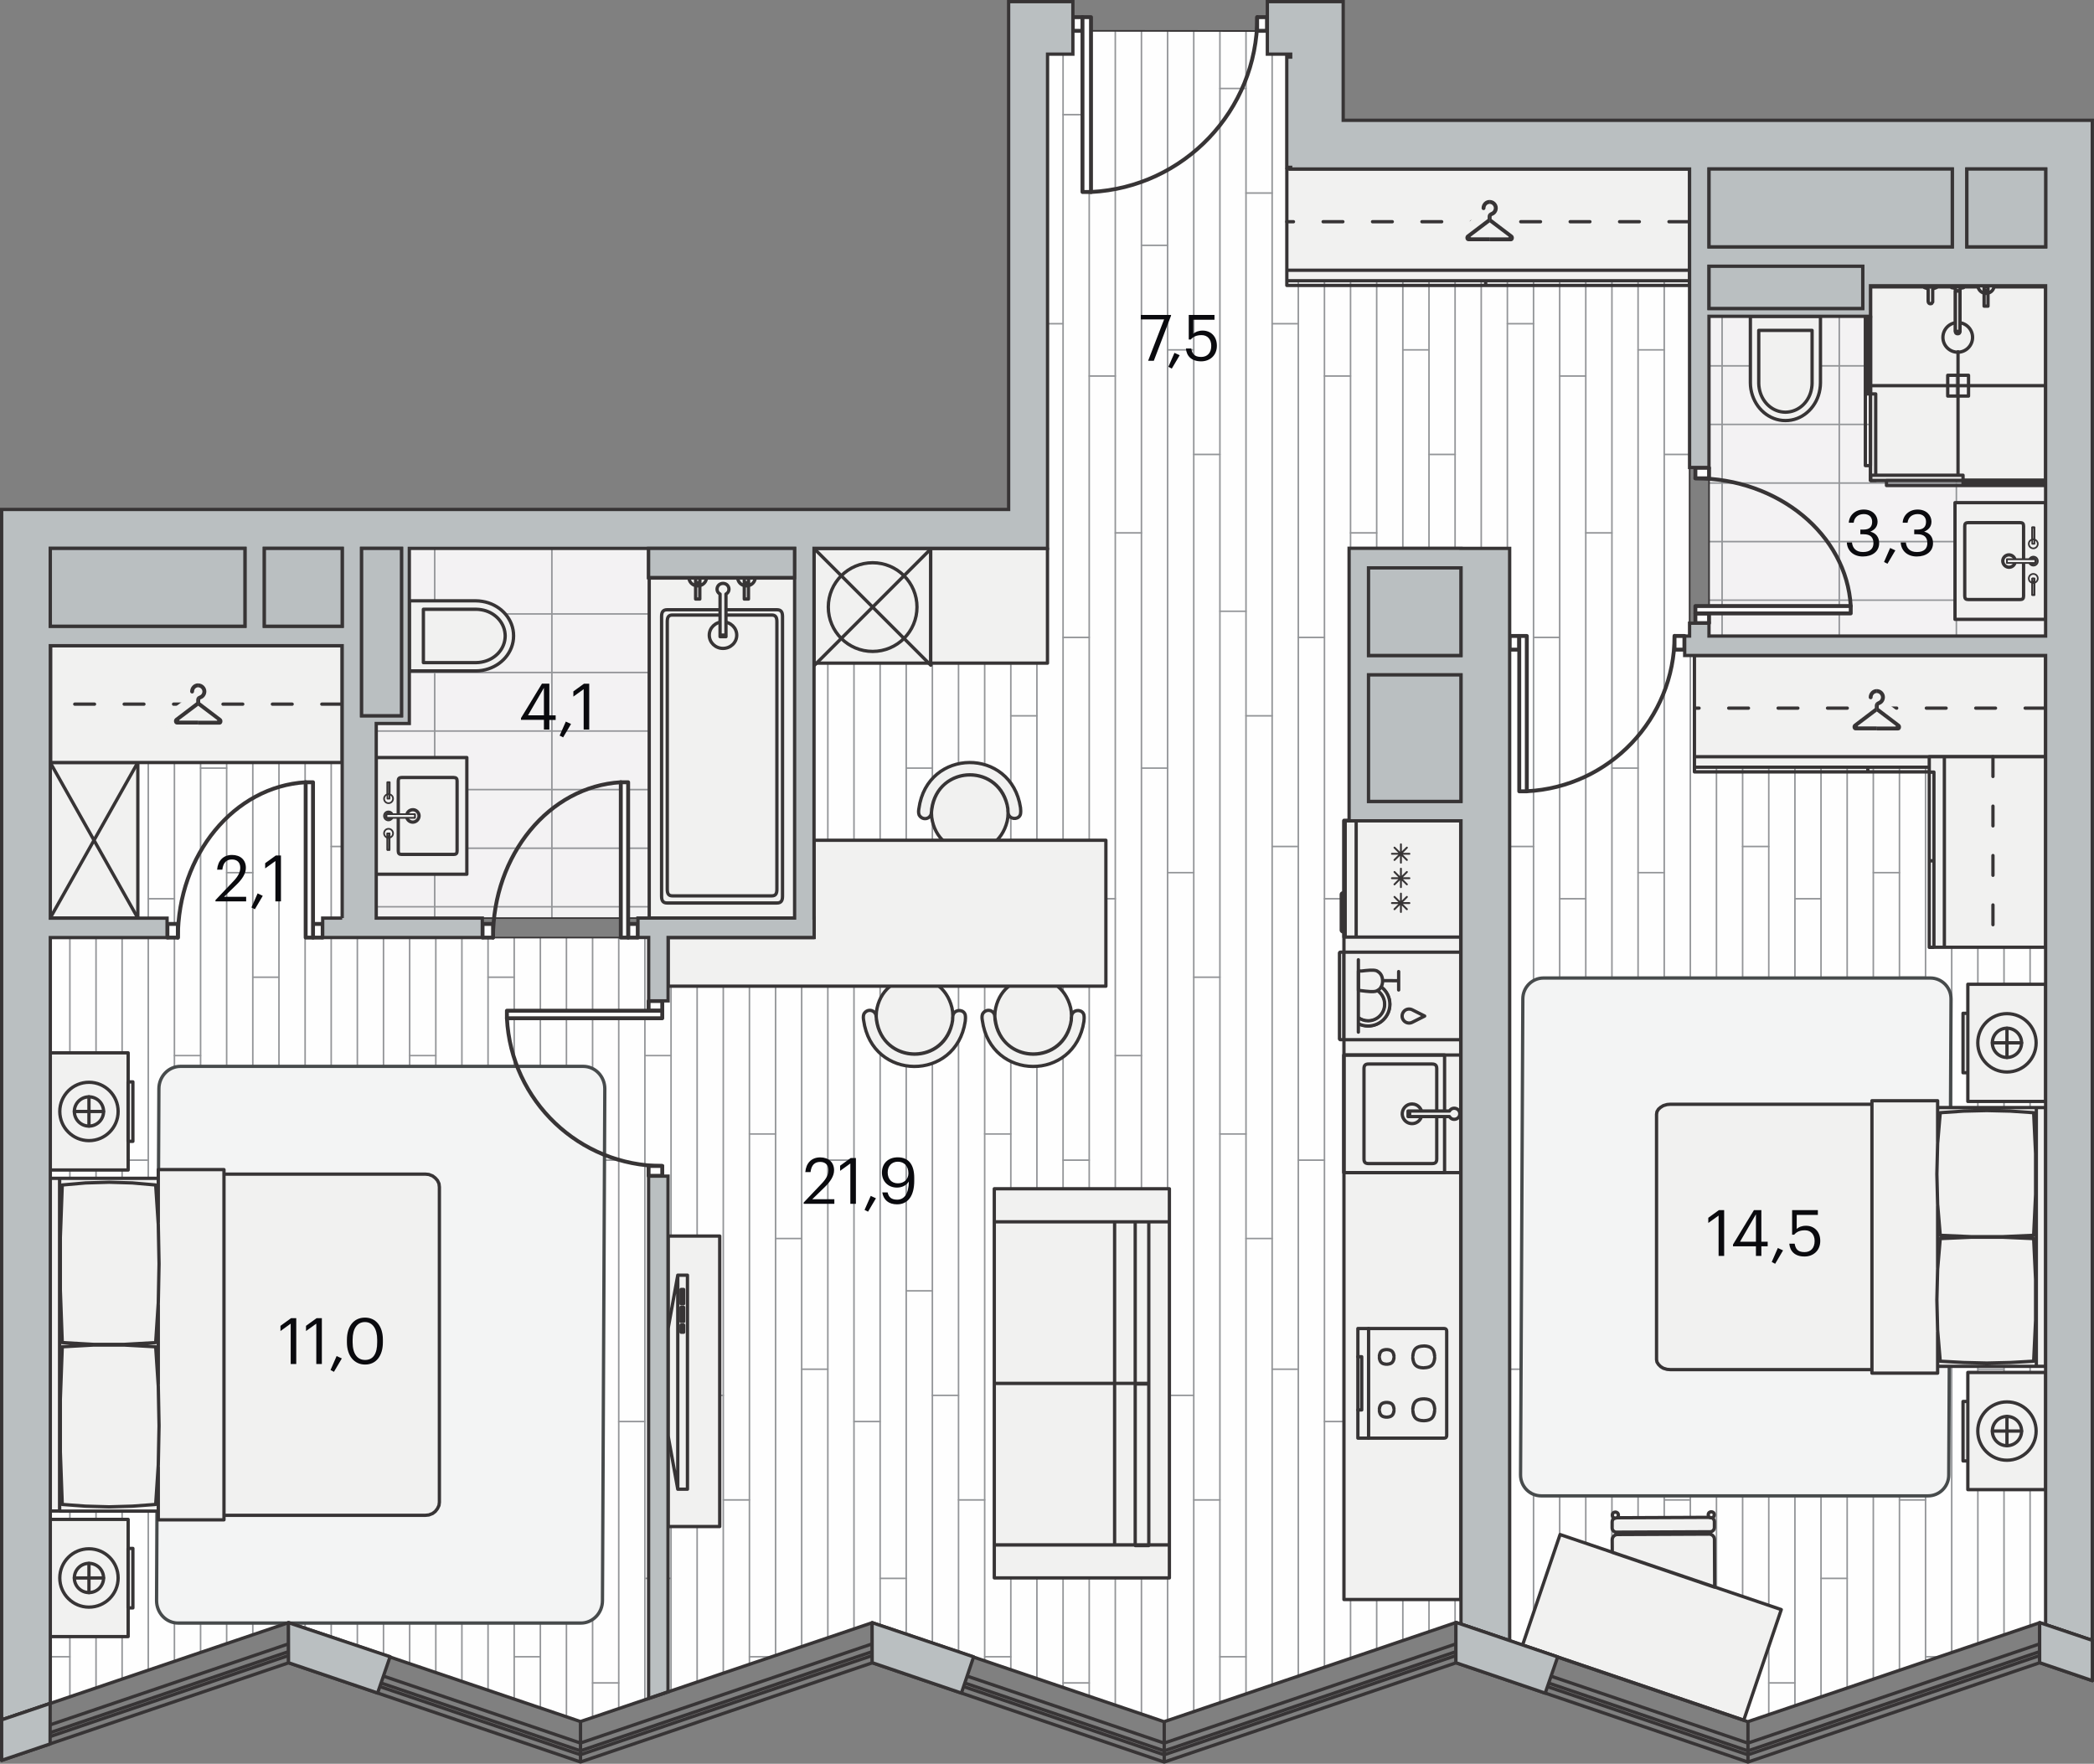 <svg xmlns="http://www.w3.org/2000/svg" xmlns:xlink="http://www.w3.org/1999/xlink" viewBox="0 0 305.06 256.95" enable-background="new 0 0 305.06 256.95"><rect x="0" y="0" width="305.06" height="256.95" fill="#808080" stroke="none"/><g><path fill-rule="evenodd" clip-rule="evenodd" fill="#F1F1F0" stroke="#373435" stroke-width=".48" stroke-linecap="round" stroke-linejoin="round" stroke-miterlimit="10" d="M7.29 171.72h.04v48.47h-.04z"/><path fill-rule="evenodd" clip-rule="evenodd" fill="#FEFEFE" d="M49.85 136.59v-56.7h-42.52v168.27l34.71-11.77 42.53 14.41 42.52-14.41 42.52 14.42 42.52-14.45 42.51 14.45 42.53-14.42.85.29v-141.2h-51.87v-70.86h-58.68v-16.73h-2.84v-3.37l-28.34-.03v3.4h-3.69v72h-34.02l.01 56.7z"/><defs><path id="a" d="M49.85 136.59v-56.7h-42.52v168.27l34.71-11.77 42.53 14.41 42.52-14.41 42.52 14.42 42.52-14.45 42.51 14.45 42.53-14.42.85.29v-141.2h-51.87v-70.86h-58.68v-16.73h-2.84v-3.37l-28.34-.03v3.4h-3.69v72h-34.02l.01 56.7z"/></defs><clipPath id="b"><use xlink:href="#a" overflow="visible"/></clipPath><g clip-path="url(#b)"><g clip-rule="evenodd" stroke="#939598" stroke-width=".225" stroke-linecap="round" stroke-linejoin="round" fill="none"><path d="M6.37 352.32v-636.63M2.56 352.32v-636.63M13.99 352.32v-636.63M10.18 352.32v-636.63M55.87 352.32v-636.63M21.6 352.32v-636.63M52.06 352.32v-636.63M17.79 352.32v-636.63M63.49 352.32v-636.63M29.22 352.32v-636.63M59.68 352.32v-636.63M25.41 352.32v-636.63M74.91 352.32v-636.63M40.64 352.32v-636.63M71.1 352.32v-636.63M36.83 352.32v-636.63M82.52 352.32v-636.63M48.25 352.32v-636.63M78.72 352.32v-636.63M44.45 352.32v-636.63M67.29 352.32v-636.63M33.02 352.32v-636.63M124.41 352.32v-636.63M90.14 352.32v-636.63M120.6 352.32v-636.63M86.33 352.32v-636.63M132.02 352.32v-636.63M97.76 352.32v-636.63M128.22 352.32v-636.63M93.95 352.32v-636.63M143.45 352.32v-636.63M109.18 352.32v-636.63M139.64 352.32v-636.63M105.37 352.32v-636.63M151.06 352.32v-636.63M116.79 352.32v-636.63M147.26 352.32v-636.63M112.99 352.32v-636.63M135.83 352.32v-636.63M101.56 352.32v-636.63M192.95 352.32v-636.63M158.68 352.32v-636.63M189.14 352.32v-636.63M154.87 352.32v-636.63M200.56 352.32v-636.63M166.29 352.32v-636.63M196.75 352.32v-636.63M162.48 352.32v-636.63M211.98 352.32v-636.63M177.72 352.32v-636.63M208.18 352.32v-636.63M173.91 352.32v-636.63M219.6 352.32v-636.63M185.33 352.32v-636.63M215.79 352.32v-636.63M181.52 352.32v-636.63M204.37 352.32v-636.63M170.1 352.32v-636.63M261.49 352.32v-636.63M227.22 352.32v-636.63M257.68 352.32v-636.63M223.41 352.32v-636.63M269.1 352.32v-636.63M234.83 352.32v-636.63M265.29 352.32v-636.63M231.02 352.32v-636.63M280.52 352.32v-636.63M246.25 352.32v-636.63M276.72 352.32v-636.63M242.45 352.32v-636.63M288.14 352.32v-636.63M253.87 352.32v-636.63M284.33 352.32v-636.63M250.06 352.32v-636.63M272.91 352.32v-636.63M238.64 352.32v-636.63M295.75 352.32v-636.63M291.95 352.32v-636.63M303.37 352.32v-636.63M299.56 352.32v-636.63"/></g><path clip-rule="evenodd" stroke="#939598" stroke-width=".225" stroke-linecap="round" stroke-linejoin="round" fill="none" d="M10.18 28.12h3.81M6.37 12.89h3.81"/><g clip-rule="evenodd" stroke="#939598" stroke-width=".225" stroke-linecap="round" stroke-linejoin="round" fill="none"><path d="M78.72 28.12h3.8M44.45 28.12h3.8M63.49 35.74h3.8M29.22 35.74h3.8M59.68 1.47h3.81M25.41 1.47h3.81M74.91 12.89h3.81M40.64 12.89h3.81M52.06 16.7h3.81M17.79 16.7h3.81"/></g><g clip-rule="evenodd" stroke="#939598" stroke-width=".225" stroke-linecap="round" stroke-linejoin="round" fill="none"><path d="M147.26 28.12h3.8M112.99 28.12h3.8M132.02 35.74h3.81M97.76 35.74h3.8M128.22 1.47h3.81M93.95 1.47h3.81M143.45 12.89h3.81M109.18 12.89h3.81M120.6 16.7h3.81M86.33 16.7h3.81"/></g><g clip-rule="evenodd" stroke="#939598" stroke-width=".225" stroke-linecap="round" stroke-linejoin="round" fill="none"><path d="M215.79 28.12h3.81M181.52 28.12h3.81M200.56 35.74h3.81M166.29 35.74h3.81M196.75 1.47h3.81M162.48 1.47h3.81M211.98 12.89h3.81M177.72 12.89h3.8M189.14 16.7h3.81M154.87 16.7h3.81"/></g><g clip-rule="evenodd" stroke="#939598" stroke-width=".225" stroke-linecap="round" stroke-linejoin="round" fill="none"><path d="M284.33 28.12h3.81M250.06 28.12h3.81M269.1 35.74h3.81M234.83 35.74h3.81M265.29 1.47h3.81M231.02 1.47h3.81M280.52 12.89h3.81M246.25 12.89h3.81M257.68 16.7h3.81M223.41 16.7h3.81"/></g><path clip-rule="evenodd" stroke="#939598" stroke-width=".225" stroke-linecap="round" stroke-linejoin="round" fill="none" d="M303.37 35.74h3.81M299.56 1.47h3.81M291.95 16.7h3.8M10.18 104.28h3.81M2.56 66.2h3.81M6.37 89.05h3.81M-1.24 50.97h3.8M10.18 180.43h3.81M2.56 142.36h3.81M6.37 165.2h3.81M-1.24 127.13h3.8M10.18 256.59h3.81M2.56 218.51h3.81M6.37 241.36h3.81M-1.24 203.28h3.8"/><g clip-rule="evenodd" stroke="#939598" stroke-width=".225" stroke-linecap="round" stroke-linejoin="round" fill="none"><path d="M78.72 104.28h3.8M44.45 104.28h3.8M63.49 111.9h3.8M29.22 111.9h3.8M71.1 66.2h3.81M36.83 66.2h3.81M59.68 77.63h3.81M25.41 77.63h3.81M74.91 89.05h3.81M40.64 89.05h3.81M52.06 92.86h3.81M17.79 92.86h3.81M17.79 47.16h-3.81M52.06 47.16h-3.81M55.87 54.78h3.81M21.6 54.78h3.81M67.29 50.97h3.81M33.02 50.97h3.81M78.72 180.43h3.8M44.45 180.43h3.8M63.49 188.05h3.8M29.22 188.05h3.8M71.1 142.36h3.81M36.83 142.36h3.81M59.68 153.78h3.81M25.41 153.78h3.81M74.91 165.2h3.81M40.64 165.2h3.81M52.06 169.01h3.81M17.79 169.01h3.81M17.79 123.32h-3.81M52.06 123.32h-3.81M55.87 130.93h3.81M21.6 130.93h3.81M67.29 127.13h3.81M33.02 127.13h3.81"/></g><g clip-rule="evenodd" stroke="#939598" stroke-width=".225" stroke-linecap="round" stroke-linejoin="round" fill="none"><path d="M78.72 256.59h3.8M44.45 256.59h3.8M71.1 218.51h3.81M36.83 218.51h3.81M59.68 229.94h3.81M25.41 229.94h3.81M74.91 241.36h3.81M40.64 241.36h3.81M52.06 245.17h3.81M17.79 245.17h3.81M17.79 199.47h-3.81M52.06 199.47h-3.81M55.87 207.09h3.81M21.6 207.09h3.81M67.29 203.28h3.81M33.02 203.28h3.81"/></g><g clip-rule="evenodd" stroke="#939598" stroke-width=".225" stroke-linecap="round" stroke-linejoin="round" fill="none"><path d="M147.26 104.28h3.8M112.99 104.28h3.8M132.02 111.9h3.81M97.76 111.9h3.8M139.64 66.2h3.81M105.37 66.2h3.81M128.22 77.63h3.81M93.95 77.63h3.81M143.45 89.05h3.81M109.18 89.05h3.81M120.6 92.86h3.81M86.33 92.86h3.81M86.33 47.16h-3.81M120.6 47.16h-3.81M124.41 54.78h3.81M90.14 54.78h3.81M135.83 50.97h3.81M101.56 50.97h3.81M147.26 180.43h3.8M112.99 180.43h3.8M132.02 188.05h3.81M97.76 188.05h3.8M139.64 142.36h3.81M105.37 142.36h3.81M128.22 153.78h3.81M93.95 153.78h3.81M143.45 165.2h3.81M109.18 165.2h3.81M120.6 169.01h3.81M86.33 169.01h3.81M86.33 123.32h-3.81M120.6 123.32h-3.81M124.41 130.93h3.81M90.14 130.93h3.81M135.83 127.13h3.81M101.56 127.13h3.81"/></g><g clip-rule="evenodd" stroke="#939598" stroke-width=".225" stroke-linecap="round" stroke-linejoin="round" fill="none"><path d="M147.26 256.59h3.8M112.99 256.59h3.8M139.64 218.51h3.81M105.37 218.51h3.81M128.22 229.94h3.81M93.95 229.94h3.81M143.45 241.36h3.81M109.18 241.36h3.81M120.6 245.17h3.81M86.33 245.17h3.81M86.33 199.47h-3.81M120.6 199.47h-3.81M124.41 207.09h3.81M90.14 207.09h3.81M135.83 203.28h3.81M101.56 203.28h3.81"/></g><g clip-rule="evenodd" stroke="#939598" stroke-width=".225" stroke-linecap="round" stroke-linejoin="round" fill="none"><path d="M215.79 104.28h3.81M181.52 104.28h3.81M200.56 111.9h3.81M166.29 111.9h3.81M208.18 66.2h3.81M173.91 66.2h3.81M196.75 77.63h3.81M162.48 77.63h3.81M211.98 89.05h3.81M177.72 89.05h3.8M189.14 92.86h3.81M154.87 92.86h3.81M154.87 47.16h-3.81M189.14 47.16h-3.81M192.95 54.78h3.8M158.68 54.78h3.8M204.37 50.97h3.81M170.1 50.97h3.81M215.79 180.43h3.81M181.52 180.43h3.81M200.56 188.05h3.81M166.29 188.05h3.81M208.18 142.36h3.81M173.91 142.36h3.81M196.75 153.78h3.81M162.48 153.78h3.81M211.98 165.2h3.81M177.72 165.2h3.8M189.14 169.01h3.81M154.87 169.01h3.81M154.87 123.32h-3.81M189.14 123.32h-3.81M192.95 130.93h3.8M158.68 130.93h3.8M204.37 127.13h3.81M170.1 127.13h3.81"/></g><g clip-rule="evenodd" stroke="#939598" stroke-width=".225" stroke-linecap="round" stroke-linejoin="round" fill="none"><path d="M215.79 256.59h3.81M181.52 256.59h3.81M208.18 218.51h3.81M173.91 218.51h3.81M196.75 229.94h3.81M162.48 229.94h3.81M211.98 241.36h3.81M177.72 241.36h3.8M189.14 245.17h3.81M154.87 245.17h3.81M154.87 199.47h-3.81M189.14 199.47h-3.81M192.95 207.09h3.8M158.68 207.09h3.8M204.37 203.28h3.81M170.1 203.28h3.81"/></g><g clip-rule="evenodd" stroke="#939598" stroke-width=".225" stroke-linecap="round" stroke-linejoin="round" fill="none"><path d="M284.33 104.28h3.81M250.06 104.28h3.81M269.1 111.9h3.81M234.83 111.9h3.81M276.72 66.2h3.8M242.45 66.2h3.8M265.29 77.63h3.81M231.02 77.63h3.81M280.52 89.05h3.81M246.25 89.05h3.81M257.68 92.86h3.81M223.41 92.86h3.81M223.41 47.16h-3.81M257.68 47.16h-3.81M261.49 54.78h3.8M227.22 54.78h3.8M272.91 50.97h3.81M238.64 50.97h3.81M284.33 180.43h3.81M250.06 180.43h3.81M269.1 188.05h3.81M234.83 188.05h3.81M276.72 142.36h3.8M242.45 142.36h3.8M265.29 153.78h3.81M231.02 153.78h3.81M280.52 165.2h3.81M246.25 165.2h3.81M257.68 169.01h3.81M223.41 169.01h3.81M223.41 123.32h-3.81M257.68 123.32h-3.81M261.49 130.93h3.8M227.22 130.93h3.8M272.91 127.13h3.81M238.64 127.13h3.81"/></g><g clip-rule="evenodd" stroke="#939598" stroke-width=".225" stroke-linecap="round" stroke-linejoin="round" fill="none"><path d="M284.33 256.59h3.81M250.06 256.59h3.81M276.72 218.51h3.8M242.45 218.51h3.8M265.29 229.94h3.81M231.02 229.94h3.81M280.52 241.36h3.81M246.25 241.36h3.81M257.68 245.17h3.81M223.41 245.17h3.81M223.41 199.47h-3.81M257.68 199.47h-3.81M261.49 207.09h3.8M227.22 207.09h3.8M272.91 203.28h3.81M238.64 203.28h3.81"/></g><path clip-rule="evenodd" stroke="#939598" stroke-width=".225" stroke-linecap="round" stroke-linejoin="round" fill="none" d="M303.37 111.9h3.81M299.56 77.63h3.81M291.95 92.86h3.8"/><g clip-rule="evenodd" stroke="#939598" stroke-width=".225" stroke-linecap="round" stroke-linejoin="round" fill="none"><path d="M291.95 47.16h-3.81M295.75 54.78h3.81"/></g><path clip-rule="evenodd" stroke="#939598" stroke-width=".225" stroke-linecap="round" stroke-linejoin="round" fill="none" d="M303.37 188.05h3.81M299.56 153.78h3.81M291.95 169.01h3.8"/><g clip-rule="evenodd" stroke="#939598" stroke-width=".225" stroke-linecap="round" stroke-linejoin="round" fill="none"><path d="M291.95 123.32h-3.81M295.75 130.93h3.81"/></g><path clip-rule="evenodd" stroke="#939598" stroke-width=".225" stroke-linecap="round" stroke-linejoin="round" fill="none" d="M299.56 229.94h3.81M291.95 245.17h3.8"/><g clip-rule="evenodd" stroke="#939598" stroke-width=".225" stroke-linecap="round" stroke-linejoin="round" fill="none"><path d="M291.95 199.47h-3.81M295.75 207.09h3.81"/></g></g><path clip-rule="evenodd" stroke="#373435" stroke-width=".24" stroke-linecap="round" stroke-linejoin="round" stroke-miterlimit="10" fill="none" d="M49.85 136.59v-56.7h-42.52v168.27l34.71-11.77 42.53 14.41 42.52-14.41 42.52 14.42 42.52-14.45 42.51 14.45 42.53-14.42.85.29v-141.2h-51.87v-70.86h-58.68v-16.73h-2.84v-3.37l-28.34-.03v3.4h-3.69v72h-34.02l.01 56.7z"/><path fill-rule="evenodd" clip-rule="evenodd" fill="#F3F4F4" stroke="#474B4C" stroke-width=".48" stroke-linecap="round" stroke-linejoin="round" stroke-miterlimit="10" d="M284.23 145.52l-.33 69.36c0 1.68-1.35 3.04-3.01 3.04h-56.36c-1.66 0-3.01-1.36-3.01-3.04l.33-69.36c0-1.68 1.35-3.04 3.01-3.04h56.36c1.66 0 3.01 1.36 3.01 3.04zM88.11 158.62l-.34 74.56c0 1.8-1.4 3.27-3.14 3.27h-58.68c-1.73 0-3.14-1.46-3.14-3.27l.34-74.56c0-1.8 1.4-3.27 3.14-3.27h58.68c1.74 0 3.14 1.47 3.14 3.27z"/><path fill-rule="evenodd" clip-rule="evenodd" fill="#F3F2F3" d="M248.98 38.79h49.04v53.86h-49.04z"/><defs><path id="c" d="M248.98 38.79h49.04v53.86h-49.04z"/></defs><clipPath id="d"><use xlink:href="#c" overflow="visible"/></clipPath><g clip-rule="evenodd" stroke="#939598" stroke-width=".225" stroke-linecap="round" stroke-linejoin="round" fill="none" clip-path="url(#d)"><path d="M369.3 70.37h-140.52M369.3 61.83h-140.52M369.3 78.9h-140.52M369.3 87.43h-140.52M369.3 95.96h-140.52M369.3 104.5h-140.52M369.3 113.03h-140.52M369.3 44.77h-140.52M369.3 36.24h-140.52M369.3 53.3h-140.52M302.07 23.97v93.35M267.95 23.97v93.35M285.01 23.97v93.35M250.88 23.97v93.35M233.82 23.97v93.35"/></g><path clip-rule="evenodd" stroke="#373435" stroke-width=".24" stroke-linecap="round" stroke-linejoin="round" stroke-miterlimit="10" fill="none" d="M248.98 38.79h49.04v53.86h-49.04z"/><path fill-rule="evenodd" clip-rule="evenodd" fill="#F3F2F3" d="M115.81 133.75l-.06-53.86h-63.07v53.86z"/><defs><path id="e" d="M115.81 133.75l-.06-53.86h-63.07v53.86z"/></defs><clipPath id="f"><use xlink:href="#e" overflow="visible"/></clipPath><g clip-rule="evenodd" stroke="#939598" stroke-width=".225" stroke-linecap="round" stroke-linejoin="round" fill="none" clip-path="url(#f)"><path d="M164.69 123.57h-140.52M164.69 115.03h-140.52M164.69 132.1h-140.52M164.69 140.63h-140.52M164.69 149.16h-140.52M164.69 157.69h-140.52M164.69 166.23h-140.52M164.69 97.97h-140.52M164.69 89.44h-140.52M164.69 106.5h-140.52M114.53 77.17v93.35M131.59 77.17v93.35M97.46 77.17v93.35M63.33 77.17v93.35M80.4 77.17v93.35M46.27 77.17v93.35M29.2 77.17v93.35M148.65 77.17v93.35"/></g><path clip-rule="evenodd" stroke="#373435" stroke-width=".24" stroke-linecap="round" stroke-linejoin="round" stroke-miterlimit="10" fill="none" d="M115.81 133.75l-.06-53.86h-63.07v53.86z"/><g clip-rule="evenodd" stroke="#373435" stroke-width=".567" stroke-linecap="round" stroke-linejoin="round" stroke-miterlimit="10"><path fill-rule="evenodd" fill="#FEFEFE" d="M219.92 92.65h1.41v1.99h-1.41z"/><path d="M222.43 115.27c12.05-.61 21.52-10.56 21.53-22.63" fill="none"/><path fill-rule="evenodd" fill="#FEFEFE" d="M221.33 92.65h1.1v22.63h-1.1zM243.95 92.65h1.44v1.99h-1.44zM94.49 145.83h1.99v1.41h-1.99z"/><path d="M73.85 148.34c.61 12.05 10.56 21.52 22.63 21.53" fill="none"/><path fill-rule="evenodd" fill="#FEFEFE" d="M73.85 147.24h22.63v1.1h-22.63zM94.49 169.86h1.99v1.44h-1.99zM156.29 2.5h1.41v1.99h-1.41z"/><path d="M158.94 27.97c13.57-.69 24.22-11.88 24.23-25.47" fill="none"/><path fill-rule="evenodd" fill="#FEFEFE" d="M157.7 2.5h1.24v25.47h-1.24zM183.14 2.5h1.44v1.99h-1.44zM45.6 134.6h1.41v1.99h-1.41z"/><path d="M44.53 113.96c-10.42.61-18.61 10.56-18.62 22.63" fill="none"/><path fill-rule="evenodd" fill="#FEFEFE" d="M44.53 113.96h1.07v22.63h-1.07zM24.39 134.6h1.52v1.99h-1.52zM91.51 134.6h1.41v1.99h-1.41z"/><path d="M90.44 113.96c-10.42.61-18.61 10.56-18.62 22.63" fill="none"/><path fill-rule="evenodd" fill="#FEFEFE" d="M90.44 113.96h1.07v22.63h-1.07zM70.3 134.6h1.53v1.99h-1.53zM246.99 89.37h1.99v1.41h-1.99z"/><path d="M269.62 88.29c-.61-10.42-10.56-18.61-22.63-18.62" fill="none"/><path fill-rule="evenodd" fill="#FEFEFE" d="M246.99 88.29h22.63v1.07h-22.63zM246.99 68.15h1.99v1.53h-1.99z"/></g><g fill-rule="evenodd" clip-rule="evenodd" fill="#BABFC1" stroke="#373435" stroke-width=".48" stroke-miterlimit="22.926"><path d="M199.37 82.73h13.46v12.76h-13.46zM199.37 98.32h13.46v18.43h-13.46zM7.68 79.89h27.99v11.34h-27.99zM38.51 79.89h11.34v11.34h-11.34zM52.68 79.89h5.81v24.38h-5.81zM94.49 79.89h21.26v4.25h-21.26zM248.98 38.79h22.39v6.15h-22.39zM248.98 24.62h35.43v11.34h-35.43zM286.54 24.62h11.48v11.34h-11.48z"/></g><path fill-rule="evenodd" clip-rule="evenodd" fill="#F1F1F0" stroke="#373435" stroke-width=".48" stroke-linecap="round" stroke-linejoin="round" stroke-miterlimit="10" d="M255.01 46.08h10.2v9.68l-.02.47-.06.48c-.39 2.45-2.28 4.34-4.58 4.54l-.44.02-.45-.02c-2.3-.22-4.16-2.08-4.58-4.54l-.06-.47-.02-.48v-9.68z"/><path clip-rule="evenodd" stroke="#373435" stroke-width=".48" stroke-linecap="round" stroke-linejoin="round" stroke-miterlimit="10" d="M256.24 48.13h7.75v7.72l-.02.36-.05.37c-.3 1.86-1.73 3.29-3.48 3.45l-.33.02-.34-.02c-1.75-.16-3.16-1.58-3.48-3.45l-.05-.36-.02-.36v-7.73z" fill="none"/><path fill-rule="evenodd" clip-rule="evenodd" fill="#F1F1F0" stroke="#373435" stroke-width=".48" stroke-linecap="round" stroke-linejoin="round" stroke-miterlimit="10" d="M59.63 97.73v-10.2h9.68l.47.02.48.06c2.45.39 4.34 2.28 4.54 4.58l.02.44-.02.45c-.22 2.3-2.08 4.17-4.54 4.58l-.47.06-.48.02h-9.68z"/><path clip-rule="evenodd" stroke="#373435" stroke-width=".48" stroke-linecap="round" stroke-linejoin="round" stroke-miterlimit="10" d="M61.68 96.51v-7.75h7.72l.36.02.37.05c1.86.3 3.29 1.73 3.45 3.48l.02.33-.02.34c-.16 1.75-1.58 3.16-3.45 3.48l-.36.05-.36.02h-7.73z" fill="none"/><g clip-rule="evenodd" stroke="#373435" stroke-width=".48" stroke-linecap="round" stroke-linejoin="round" stroke-miterlimit="10"><path fill-rule="evenodd" fill="#F1F1F0" d="M118.59 79.9h17.01v16.71h-17.01z"/><circle fill-rule="evenodd" fill="#F1F1F0" cx="127.13" cy="88.44" r="6.46"/><path fill="none" d="M135.6 96.91l-17.01-17.01M135.6 79.97l-16.94 16.94"/></g><path fill-rule="evenodd" clip-rule="evenodd" fill="#F1F1F0" stroke="#373435" stroke-width=".48" stroke-linecap="round" stroke-linejoin="round" stroke-miterlimit="10" d="M135.59 79.9h17.01v16.71h-17.01z"/><g fill-rule="evenodd" clip-rule="evenodd" fill="#F1F1F0" stroke="#373435" stroke-width=".48" stroke-linecap="round" stroke-linejoin="round" stroke-miterlimit="10"><path d="M221.811 239.662l5.465-16.108 32.226 10.934-5.465 16.108zM249.8 231.23l-14.92-5.08-.01-1.82c0-.43.35-.78.78-.78l13.34-.06c.43 0 .78.35.78.78l.03 6.96zM249.13 221.05l-13.65.06c-.34 0-.62.28-.62.63v.85c0 .34.28.62.63.62l13.65-.06c.34 0 .62-.28.62-.63v-.85c-.01-.34-.29-.62-.63-.62z"/><ellipse transform="matrix(1 -.005 .005 1 -1.07 1.214)" cx="249.27" cy="220.71" rx=".44" ry=".44"/><ellipse transform="matrix(1 -.005 .005 1 -1.045 1.119)" cx="235.27" cy="220.78" rx=".44" ry=".44"/></g><g clip-rule="evenodd" stroke="#373435" stroke-width=".48" stroke-linecap="round" stroke-linejoin="round" stroke-miterlimit="10"><path fill-rule="evenodd" fill="#F1F1F0" d="M7.31 111.07h12.77v22.68h-12.77z"/><path fill="none" d="M7.31 111.07l12.77 22.68h-12.77l12.77-22.68"/></g><g fill-rule="evenodd" clip-rule="evenodd" fill="#F1F1F0" stroke="#373435" stroke-width=".48" stroke-linecap="round" stroke-linejoin="round" stroke-miterlimit="10"><path d="M167.36 225.06h-22.51v4.81h25.51v-4.81zM167.36 178v47.07h3v-47.07zM144.85 173.18v4.82h25.51v-4.82zM167.36 178v23.53h-1.98v-23.53h.78zM162.38 201.53h3v23.54h-3zM144.85 201.53h17.53v23.54h-17.53zM144.85 178h17.53v23.54h-17.53zM165.38 178v23.53h-3v-23.53h1.18zM167.36 201.62v23.54h-1.98v-23.54h.78z"/></g><g clip-rule="evenodd" stroke="#373435" stroke-width=".48" stroke-linecap="round" stroke-linejoin="round" stroke-miterlimit="10"><g fill-rule="evenodd" fill="#F1F1F0"><path d="M7.32 153.38h11.35v17.07h-11.35zM18.66 157.61h.7v8.66h-.7z"/></g><circle fill-rule="evenodd" fill="#F1F1F0" cx="12.96" cy="161.92" r="4.25"/><circle fill-rule="evenodd" fill="#F1F1F0" cx="12.96" cy="161.92" r="2.13"/><path fill="none" d="M12.96 159.79v4.25M10.83 161.92h4.25"/><g fill-rule="evenodd" fill="#F1F1F0"><path d="M7.32 221.35h11.35v17.07h-11.35zM18.66 225.58h.7v8.66h-.7z"/></g><circle fill-rule="evenodd" fill="#F1F1F0" cx="12.96" cy="229.88" r="4.25"/><circle fill-rule="evenodd" fill="#F1F1F0" cx="12.96" cy="229.88" r="2.13"/><path fill="none" d="M12.96 227.76v4.25M10.83 229.88h4.25"/></g><g fill-rule="evenodd" clip-rule="evenodd" fill="#F1F1F0" stroke="#373435" stroke-width=".48" stroke-linecap="round" stroke-linejoin="round" stroke-miterlimit="10"><path d="M23.06 201.92l.11 5.77-.11 5.71-.02.31-.36 5.46-3.39.25-3.39.1-3.44-.1-3.39-.25-.28-7.66v-7.65l.28-7.66 4.53-.25h4.54l4.54.25.36 5.47zM64.01 172.94v45.92l-.06.46-.22.46-.32.41-.39.3-.54.21-.49.05h-29.36v-49.7h29.36l.49.05.54.21.39.3.32.36.22.46zM32.63 221.31v.1h-9.57v-7.7h-.02l.02-.31.11-5.71-.11-5.77-.02-.26h.02v-11.58h-.02l.02-.25.11-5.72-.11-5.76-.02-.26h.02v-7.7h9.57v50.77zM23.06 178.35l.11 5.76-.11 5.72-.02.25-.36 5.51-4.54.26h-4.54l-4.53-.26-.28-7.65v-7.66l.28-7.65 3.39-.3 3.44-.1 3.39.1 3.39.3.36 5.46zM23.06 219.98v.16h-14.38v-48.48h14.38v6.43h-.02l-.36-5.46-3.39-.3-3.39-.1-3.44.1-3.39.3-.28 7.66v7.65l.28 7.65 4.53.26h4.54l4.54-.26.36-5.51h.02v11.58h-.02l-.36-5.46-4.54-.25h-4.54l-4.53.25-.28 7.66v7.65l.28 7.66 3.39.25 3.44.1 3.39-.1 3.39-.25.36-5.46h.02v5.76zM7.32 171.66h1.37v48.47h-1.37z"/></g><g clip-rule="evenodd" stroke="#373435" stroke-width=".48" stroke-linecap="round" stroke-linejoin="round" stroke-miterlimit="10"><g fill-rule="evenodd" fill="#F1F1F0"><path d="M286.68 143.39h11.35v17.07h-11.35zM285.98 147.62h.7v8.66h-.7z"/></g><circle fill-rule="evenodd" fill="#F1F1F0" cx="292.38" cy="151.92" r="4.25"/><circle fill-rule="evenodd" fill="#F1F1F0" cx="292.38" cy="151.92" r="2.13"/><path fill="none" d="M292.38 149.8v4.25M294.51 151.92h-4.25"/><g fill-rule="evenodd" fill="#F1F1F0"><path d="M286.68 199.94h11.35v17.07h-11.35zM285.98 204.17h.7v8.66h-.7z"/></g><circle fill-rule="evenodd" fill="#F1F1F0" cx="292.38" cy="208.48" r="4.25"/><circle fill-rule="evenodd" fill="#F1F1F0" cx="292.38" cy="208.48" r="2.13"/><path fill="none" d="M292.38 206.35v4.25M294.51 208.48h-4.25"/></g><g fill-rule="evenodd" clip-rule="evenodd" fill="#F1F1F0" stroke="#373435" stroke-width=".48" stroke-linecap="round" stroke-linejoin="round" stroke-miterlimit="10"><path d="M282.28 184.88l-.11 4.49.11 4.44.02.24.36 4.25 3.39.19 3.39.08 3.44-.08 3.39-.19.28-5.96v-5.95l-.28-5.95-4.53-.2h-4.54l-4.54.2-.36 4.24zM241.33 162.34v35.72l.06.36.22.35.32.32.39.24.54.16.5.04h29.35v-38.66h-29.35l-.5.04-.54.16-.39.24-.32.28-.22.36zM272.71 199.96v.08h9.57v-5.99h.02l-.02-.24-.11-4.44.11-4.49.02-.2h-.02v-9h.02l-.02-.2-.11-4.45.11-4.48.02-.2h-.02v-5.99h-9.57v39.48zM282.28 166.55l-.11 4.48.11 4.45.02.2.36 4.28 4.54.2h4.54l4.53-.2.28-5.95v-5.96l-.28-5.95-3.39-.23-3.44-.08-3.39.08-3.39.23-.36 4.25zM282.28 198.93v.12h14.38v-37.7h-14.38v5h.02l.36-4.25 3.39-.23 3.39-.08 3.44.08 3.39.23.28 5.96v5.95l-.28 5.95-4.53.2h-4.54l-4.54-.2-.36-4.28h-.02v9h.02l.36-4.24 4.54-.2h4.54l4.53.2.28 5.95v5.95l-.28 5.96-3.39.19-3.44.08-3.39-.08-3.39-.19-.36-4.25h-.02v4.48zM296.66 161.35h1.37v37.7h-1.37z"/></g><g clip-rule="evenodd"><g stroke="#373435" stroke-width=".48" stroke-linecap="round" stroke-linejoin="round" stroke-miterlimit="10"><path fill-rule="evenodd" fill="#F1F1F0" d="M246.85 95.48h51.16v16.96h-51.16zM298.02 110.24h-51.16 51.16zM272.11 111.77h9.63v.68h-9.63zM246.85 111.77h25.26v.68h-25.26z"/><path stroke-dasharray="2.879,4.319" fill="none" d="M297.91 103.16h-51.06"/></g><path stroke="#F1F1F0" stroke-width="2.64" stroke-linecap="round" stroke-linejoin="round" d="M270.67 105.73l2.72-2.05h.06l2.72 2.05c.04.03.02.11-.03.11h-5.45c-.04-.01-.06-.08-.02-.11zm6.08-.25l-3.05-2.32v-.35c0-.05.03-.09.08-.11.24-.08.45-.23.59-.43.15-.21.23-.46.23-.72 0-.31-.13-.6-.35-.82-.22-.22-.51-.34-.82-.35-.32 0-.62.12-.85.34-.23.22-.35.53-.35.85 0 .16.13.29.29.29.16 0 .28-.13.28-.29 0-.17.07-.32.18-.44.12-.12.28-.18.44-.18.33 0 .6.28.61.61 0 .27-.17.51-.43.6-.28.09-.48.35-.48.65v.35l-3.05 2.32c-.16.12-.23.35-.18.56.05.21.22.36.41.36h6.2c.19 0 .36-.14.41-.36.07-.21 0-.44-.16-.56z" fill="none"/><path fill-rule="evenodd" fill="#373435" d="M273.42 103.67l.03.01 2.72 2.05c.04.03.02.11-.03.11h-2.72v.57h3.1c.19 0 .36-.14.41-.36.05-.21-.02-.44-.18-.56l-3.05-2.32v-.35c0-.05.03-.09.08-.11.24-.08.45-.23.59-.43.15-.21.23-.46.23-.72 0-.31-.13-.6-.35-.82-.22-.22-.51-.34-.82-.35h-.02v.57h.01c.33 0 .6.28.61.61 0 .27-.17.51-.43.6l-.19.1v1.4zm-2.75 2.06l2.72-2.05.03-.01v-1.41c-.18.13-.29.33-.29.55v.35l-3.05 2.32c-.16.12-.23.35-.18.56.05.21.22.36.41.36h3.1v-.57h-2.72c-.04 0-.06-.07-.02-.1zm2.75-5.34v.57c-.16 0-.32.06-.43.18-.12.12-.18.27-.18.44 0 .16-.13.29-.28.29-.16 0-.29-.13-.29-.29 0-.32.13-.62.35-.85.22-.22.51-.34.83-.34z"/></g><path fill-rule="evenodd" clip-rule="evenodd" fill="#F1F1F0" stroke="#373435" stroke-width=".48" stroke-linecap="round" stroke-linejoin="round" stroke-miterlimit="10" d="M97.33 180.07h7.52v42.32h-7.52zM195.79 119.58h17.01v113.44h-17.01z"/><g clip-rule="evenodd" stroke="#373435" stroke-linecap="round" stroke-linejoin="round" stroke-miterlimit="10"><path fill-rule="evenodd" fill="#F1F1F0" stroke-width=".48" d="M54.8 110.36h13.21v17h-13.21z"/><path fill-rule="evenodd" fill="#F1F1F0" stroke-width=".24" d="M56.44 123.81v-1.76l.15.02.16-.02v1.76h-.31zM56.44 123.81v-1.76l.15.02.16-.02v1.76h-.31zM56.76 122.04l-.16.02-.15-.02v-.25l.15.03.08-.01.08-.02v.25zM56.76 122.04l-.16.02-.15-.02v-.25l.15.03.08-.01.08-.02v.25zM56.67 121.81l-.08.01-.16-.03v-.38h.32v.38l-.08.02zM56.76 116.35h-.32v-.38l.15-.03.08.01.08.03v.37zM56.76 116.35h-.32v-.38l.15-.03.08.01.08.03v.37zM56.76 115.71v.26l-.08-.03-.08-.01-.15.03v-.25l.15-.02.16.02zM56.76 115.38v.34l-.16-.02-.15.02v-1.76h.32v1.42zM56.76 115.38v.34l-.16-.02-.15.02v-1.76h.32v1.42zM56.76 122.04c.29-.07.5-.32.5-.64 0-.36-.29-.66-.66-.66-.36 0-.65.29-.65.66 0 .31.21.57.5.64h.31z"/><path fill-rule="evenodd" fill="#F1F1F0" stroke-width=".48" d="M59.31 119.23c.17.39.59.61 1.01.52.42-.09.72-.46.73-.89 0-.42-.31-.79-.72-.88-.42-.08-.84.13-1.01.52v.73z"/><path fill-rule="evenodd" fill="#F1F1F0" stroke-width=".24" d="M56.92 119.13c-.25.3-.73.12-.73-.27s.48-.56.73-.26v.53zM57.2 119.13c-.13.28-.43.44-.74.38-.3-.06-.52-.33-.52-.65 0-.31.21-.58.52-.64.3-.06.61.09.74.38v.53zM56.92 119.13h-.61v-.52h4.13v.52h-3.24z"/><path stroke-width=".48" d="M58.02 118.61v-4.85c0-.35.15-.49.49-.49h7.59c.35 0 .49.15.49.49v10.22c0 .35-.15.49-.49.49h-7.59c-.35 0-.49-.14-.49-.49v-4.85" fill="none"/><path fill-rule="evenodd" fill="#F1F1F0" stroke-width=".24" d="M56.44 122.04v1.77h.31v-2.4h-.31v.38zM56.44 122.04v1.77h.31v-2.4h-.31v.38zM56.76 115.71c.29.07.5.32.5.64 0 .36-.29.66-.66.66-.36 0-.65-.29-.65-.66 0-.31.21-.57.5-.64h.31zM56.44 115.71v-1.76h.31v2.4h-.31v-.38zM56.44 115.71v-1.76h.31v2.4h-.31v-.38zM56.92 119.13h-.61v-.52h4.13v.52h-3.24z"/></g><g clip-rule="evenodd"><path fill-rule="evenodd" fill="#F1F1F0" d="M100.15 216.95h-1.41l-1.41-7.8v-15.59l1.41-7.51v-.28h1.41z"/><g stroke="#373435" stroke-width=".48" stroke-linecap="round" stroke-linejoin="round" stroke-miterlimit="10" fill="none"><path d="M100.15 216.95v-31.18M100.15 185.77h-1.41M98.74 185.77l-1.41 7.79M97.33 193.56v15.59M97.33 209.15l1.41 7.8M98.74 216.95h1.41M99.59 187.85v2.08M99.59 189.93h-.36M99.23 189.93v-2.08M99.23 187.85h.36M99.59 190.45v2.07M99.59 192.52h-.36M99.23 192.52v-2.07M99.23 190.45h.36M99.59 193.04v1.04M99.59 194.08h-.36M99.23 194.08v-1.04M99.23 193.04h.36M98.74 216.95v-31.18"/></g></g><g clip-rule="evenodd"><g stroke="#373435" stroke-width=".48" stroke-linecap="round" stroke-linejoin="round" stroke-miterlimit="10"><path fill-rule="evenodd" fill="#F1F1F0" d="M7.38 94.08h42.47v17.01h-42.47z"/><path stroke-dasharray="2.879,4.319" fill="none" d="M49.76 102.58h-42.38"/></g><path stroke="#F1F1F0" stroke-width="2.64" stroke-linecap="round" stroke-linejoin="round" d="M26.13 104.88l2.72-2.05h.06l2.72 2.05c.04.03.02.11-.03.11h-5.45c-.05 0-.06-.07-.02-.11zm6.08-.24l-3.05-2.32v-.35c0-.05.03-.09.08-.11.24-.08.45-.23.59-.43.15-.21.23-.46.23-.71 0-.31-.13-.6-.35-.82-.22-.22-.51-.34-.82-.35-.32 0-.62.12-.85.34-.23.22-.35.53-.35.85 0 .16.13.29.29.29s.28-.13.28-.29c0-.17.07-.32.18-.44.12-.12.28-.18.44-.18.33 0 .6.28.61.61 0 .27-.17.51-.43.6-.28.09-.48.35-.48.65v.35l-3.05 2.32c-.16.12-.23.35-.18.56.05.21.22.36.41.36h6.2c.19 0 .36-.14.41-.36.07-.22 0-.45-.16-.57z" fill="none"/><path fill-rule="evenodd" fill="#373435" d="M28.88 102.83l.03.01 2.72 2.05c.04.03.02.11-.03.11h-2.72v.57h3.1c.19 0 .36-.14.41-.36.05-.21-.02-.44-.18-.56l-3.05-2.32v-.35c0-.05.03-.09.08-.11.24-.08.45-.23.59-.43.15-.21.23-.46.23-.71 0-.31-.13-.6-.35-.82-.22-.22-.51-.34-.82-.35h-.02v.57h.01c.33 0 .6.28.61.61 0 .27-.17.51-.43.6l-.19.1v1.39zm-2.75 2.05l2.72-2.05.03-.01v-1.41c-.18.13-.29.33-.29.55v.35l-3.05 2.32c-.16.12-.23.35-.18.56.05.21.22.36.41.36h3.1v-.57h-2.72c-.05.01-.06-.06-.02-.1zm2.75-5.33v.57c-.16 0-.32.06-.43.18-.12.12-.18.27-.18.44 0 .16-.13.29-.28.29s-.29-.13-.29-.29c0-.32.13-.62.35-.85.22-.22.51-.34.83-.34z"/></g><g clip-rule="evenodd" stroke="#373435" stroke-width=".48"><path fill-rule="evenodd" fill="#F1F1F0" stroke-linecap="round" stroke-linejoin="round" stroke-miterlimit="10" d="M94.58 84.21h21.23v49.55h-21.23z"/><path stroke-linecap="round" stroke-linejoin="round" stroke-miterlimit="10" d="M104.9 88.83h-7.7c-.58 0-.82.29-.82.99v40.74c0 .7.24.99.82.99h15.98c.58 0 .82-.29.82-.99v-40.74c0-.7-.24-.99-.82-.99h-7.7M104.93 89.6h-6.98c-.53 0-.74.28-.74.95v39.01c0 .67.22.95.74.95h14.49c.53 0 .74-.28.74-.95v-39.01c0-.67-.22-.95-.74-.95h-6.98" fill="none"/><ellipse stroke-miterlimit="22.926" cx="105.33" cy="92.53" rx="2" ry="1.93" fill="none"/><path fill-rule="evenodd" fill="#F1F1F0" stroke-linecap="round" stroke-linejoin="round" stroke-miterlimit="10" d="M104.9 92.52h.86v.23h-.86zM105.76 92.53h-.86v-5.99c-.77-.42-.45-1.55.43-1.55s1.2 1.13.43 1.55v5.99z"/><g fill-rule="evenodd" fill="#F1F1F0" stroke-linecap="round" stroke-linejoin="round" stroke-miterlimit="10"><path d="M101.95 85.31l-.31.04c-.1 0-.21-.01-.3-.04v-.48c.09.04.2.06.3.06l.15-.02.17-.04v.48zM101.95 85.31l-.31.04c-.1 0-.21-.01-.3-.04v-.48c.09.04.2.06.3.06l.15-.02.17-.04v.48zM101.79 84.88l-.15.02c-.1 0-.21-.02-.3-.06v-.63h.62v.63l-.17.04zM101.95 85.31c.53-.12.93-.56.97-1.1h-2.55c.04.54.44.99.97 1.1h.61zM101.34 87.27v-2.38l.3.03.31-.03v2.38h-.61zM109.05 85.31l-.31.04c-.1 0-.21-.01-.3-.04v-.48c.09.04.2.06.3.06l.15-.02.17-.04v.48zM109.05 85.31l-.31.04c-.1 0-.21-.01-.3-.04v-.48c.09.04.2.06.3.06l.15-.02.17-.04v.48zM108.88 84.88l-.15.02c-.1 0-.21-.02-.3-.06v-.63h.62v.63l-.17.04zM109.05 85.31c.53-.12.93-.56.97-1.1h-2.55c.04.54.44.99.97 1.1h.61zM108.43 87.27v-2.38l.3.03.31-.03v2.38h-.61z"/></g></g><g clip-rule="evenodd" stroke="#373435" stroke-width=".48" stroke-linecap="round" stroke-linejoin="round" stroke-miterlimit="10"><path fill-rule="evenodd" fill="#F1F1F0" d="M272.51 41.79h25.51v28.18h-25.51zM283.75 54.67h3.03v3.03h-3.03zM272.71 56.18h25.31-25.31zM285.25 69.23v-17.98 17.98z"/><g fill-rule="evenodd" fill="#F1F1F0"><path d="M272.31 57.12v-11.05 11.05zM272.51 57.12v-11.05 11.05zM271.95 57.12v-11.05 11.05zM271.75 57.12v-11.05 11.05zM271.75 57.12h.76v.26h-.76zM271.75 57.39h.76v10.44h-.76zM271.75 57.39h.76v10.44h-.76zM272.5 57.39h.76v12.59h-.76z"/></g><path fill-rule="evenodd" fill="#F1F1F0" d="M284.87 48.27c0 .24.09.35.33.35s.33-.11.33-.35h-.66zM285.54 42.36h-.66.66zM284.37 41.91l.39.08-.39-.08zM285.65 41.99l.39-.08-.39.08zM285.54 48.27v-5.91 5.91zM284.87 42.11v6.16-6.16zM285.54 42.36v-.25.25zM284.87 42.36v.04-.04zM285.54 42.36v.04-.04zM284.33 41.87v.04h.04zM286.04 41.91l.04-.04-.04.04zM284.33 41.78v.08-.08zM286.08 41.87v-.08.08zM280.36 41.78v.11l.39.14.11.04.04.12v1.69l.04.2.02.02.1.11.15.04.2-.04.11-.17.04-.04v-1.81l.04-.12.12-.04.39-.14v-.11zM280.36 41.78v.11l.39.14.11.04.04.12v1.69l.04.2.02.02.1.11.15.04.2-.04.11-.17.04-.04v-1.81l.04-.12.12-.04.39-.14v-.11z"/><circle cx="285.21" cy="49.15" r="2.16" fill="none"/><path fill-rule="evenodd" fill="#F1F1F0" d="M284.87 42.4h.66v5.87h-.66z"/><g fill-rule="evenodd" fill="#F1F1F0"><path d="M289.62 42.7l-.29.04c-.1 0-.2-.01-.28-.04v-.46c.09.04.18.06.28.06l.14-.02.15-.04v.46zM289.62 42.7l-.29.04c-.1 0-.2-.01-.28-.04v-.46c.09.04.18.06.28.06l.14-.02.15-.04v.46zM289.47 42.28l-.14.02c-.1 0-.19-.02-.28-.06v-.61h.57v.61l-.15.04zM289.62 42.7c.5-.11.86-.54.9-1.07h-2.38c.04.53.41.95.9 1.07h.58zM289.05 44.6v-2.3l.28.03.29-.03v2.3h-.57z"/></g><g fill-rule="evenodd" fill="#F1F1F0"><path d="M286.26 70.17h11.8-11.8zM286.26 69.97h11.8-11.8zM286.26 70.53h11.8-11.8zM286.26 70.73h11.8-11.8zM285.98 69.97h.28v.76h-.28zM274.83 69.97h11.15v.76h-11.15zM274.83 69.97h11.15v.76h-11.15zM272.54 69.23h13.44v.76h-13.44z"/></g></g><g clip-rule="evenodd"><g stroke="#373435" stroke-width=".48" stroke-linecap="round" stroke-linejoin="round" stroke-miterlimit="10"><path fill-rule="evenodd" fill="#F1F1F0" d="M187.47 24.62h58.68v16.96h-58.68zM246.15 39.37h-58.68 58.68zM216.43 40.9h29.71v.68h-29.71zM187.47 40.9h28.97v.68h-28.97z"/><path stroke-dasharray="2.879,4.319" fill="none" d="M246.02 32.3h-58.55"/></g><path stroke="#F1F1F0" stroke-width="2.64" stroke-linecap="round" stroke-linejoin="round" d="M214.27 34.47l2.72-2.05h.06l2.72 2.05c.04.03.02.11-.03.11h-5.45c-.05-.01-.07-.08-.02-.11zm6.08-.25l-3.05-2.32v-.35c0-.05.03-.09.08-.11.24-.08.45-.23.59-.43.15-.21.23-.46.23-.72 0-.31-.13-.6-.35-.82-.22-.22-.51-.34-.82-.35-.32 0-.62.12-.85.34-.23.22-.35.52-.35.85 0 .16.13.29.29.29.16 0 .28-.13.28-.29 0-.17.07-.32.18-.44.12-.12.28-.18.44-.18.33 0 .6.28.61.61 0 .27-.17.51-.43.6-.28.09-.48.35-.48.65v.35l-3.05 2.32c-.16.12-.23.35-.18.56.05.21.22.36.41.36h6.2c.19 0 .36-.14.41-.36.07-.21 0-.43-.16-.56z" fill="none"/><path fill-rule="evenodd" fill="#373435" d="M217.02 32.41l.03.01 2.72 2.05c.04.03.02.11-.03.11h-2.72v.57h3.1c.19 0 .36-.14.41-.36.05-.21-.02-.44-.18-.56l-3.05-2.32v-.35c0-.05.03-.09.08-.11.24-.08.45-.23.59-.43.15-.21.23-.46.23-.72 0-.31-.13-.6-.35-.82-.22-.22-.51-.34-.82-.35h-.02v.57h.01c.33 0 .6.28.61.61 0 .27-.17.51-.43.6l-.19.1v1.4zm-2.75 2.06l2.72-2.05.03-.01v-1.41c-.18.13-.29.33-.29.55v.35l-3.05 2.32c-.16.12-.23.35-.18.56.05.21.22.36.41.36h3.1v-.57h-2.72c-.05 0-.07-.07-.02-.1zm2.75-5.34v.57c-.16 0-.32.06-.43.18-.12.12-.18.27-.18.44 0 .16-.13.29-.28.29-.16 0-.29-.13-.29-.29 0-.32.13-.62.35-.85.22-.22.51-.34.83-.34z"/></g><g clip-rule="evenodd" stroke="#373435" stroke-linecap="round" stroke-linejoin="round" stroke-miterlimit="10"><path fill-rule="evenodd" fill="#F1F1F0" stroke-width=".48" d="M284.81 73.23h13.21v17h-13.21z"/><path fill-rule="evenodd" fill="#F1F1F0" stroke-width=".24" d="M296.38 86.68v-1.77l-.16.02-.16-.02v1.76h.32zM296.38 86.68v-1.77l-.16.02-.16-.02v1.76h.32zM296.06 84.91l.16.02.15-.02v-.25l-.15.03-.08-.01-.08-.02v.25zM296.06 84.91l.16.02.15-.02v-.25l-.15.03-.08-.01-.08-.02v.25zM296.15 84.68l.08.01.16-.03v-.38h-.32v.38l.08.02zM296.06 79.22h.32v-.38l-.15-.03-.08.01-.08.03v.37zM296.06 79.22h.32v-.38l-.15-.03-.08.01-.08.03v.37zM296.06 78.59v.26l.08-.03.08-.01.15.03v-.25l-.15-.02-.16.02zM296.06 78.25v.34l.16-.02.15.02v-1.76h-.32v1.42zM296.06 78.25v.34l.16-.02.15.02v-1.76h-.32v1.42zM296.06 84.91c-.29-.07-.5-.32-.5-.64 0-.36.29-.66.66-.66.36 0 .65.29.65.66 0 .31-.21.57-.5.64h-.31z"/><path fill-rule="evenodd" fill="#F1F1F0" stroke-width=".48" d="M293.51 82.1c-.17.39-.59.61-1.01.52-.42-.09-.72-.46-.73-.89 0-.42.3-.79.72-.88.42-.08.84.13 1.01.52v.73z"/><path fill-rule="evenodd" fill="#F1F1F0" stroke-width=".24" d="M295.9 82.01c.25.3.73.12.73-.27s-.48-.56-.73-.26v.53zM295.62 82.01c.13.28.43.44.74.38.3-.06.52-.33.52-.65 0-.31-.21-.58-.52-.64-.3-.06-.61.09-.74.38v.53zM295.9 82.01h.61v-.53h-4.13v.53h3.24z"/><path stroke-width=".48" d="M294.8 81.48v-4.85c0-.35-.15-.49-.49-.49h-7.59c-.35 0-.49.15-.49.49v10.22c0 .35.15.49.49.49h7.59c.35 0 .49-.14.49-.49v-4.85" fill="none"/><path fill-rule="evenodd" fill="#F1F1F0" stroke-width=".24" d="M296.38 84.91v1.77h-.32v-2.4h.32v.38zM296.38 84.91v1.77h-.32v-2.4h.32v.38zM296.06 78.59c-.29.07-.5.32-.5.64 0 .36.29.66.66.66.36 0 .65-.29.65-.66 0-.31-.21-.57-.5-.64h-.31zM296.38 78.59v-1.77h-.32v2.4h.32v-.38zM296.38 78.59v-1.77h-.32v2.4h.32v-.38zM295.9 82.01h.61v-.53h-4.13v.53h3.24z"/></g><g clip-rule="evenodd" stroke="#373435" stroke-width=".48" stroke-linecap="round" stroke-linejoin="round" stroke-miterlimit="10"><path fill-rule="evenodd" fill="#F1F1F0" d="M281.06 110.24h16.96v27.76h-16.96zM283.26 110.24v27.76-27.76zM281.06 112.48h.68v12.92h-.68zM281.06 125.41h.68v12.6h-.68z"/><path stroke-dasharray="2.879,4.319" fill="none" d="M290.34 110.24v27.76"/></g><g clip-rule="evenodd" stroke="#373435" stroke-width=".48" stroke-linecap="round" stroke-linejoin="round" stroke-miterlimit="10"><path fill-rule="evenodd" fill="#F1F1F0" d="M195.79 153.7h17.01v17.13h-17.01z"/><path d="M209.31 161.89v-6.22c0-.31-.09-.5-.28-.59-.1-.05-.22-.07-.38-.07h-9.28c-.23 0-.39.04-.5.15-.11.11-.16.27-.16.52v13.17c0 .24.05.41.16.51.11.1.27.15.5.15h9.28c.16 0 .28-.02.38-.07.19-.09.28-.28.28-.59v-6.22M210.45 161.86v-8.16h-14.66v17.13h14.66v-8.17M207.09 161.86c-.12-.4-.4-.72-.75-.89-.19-.09-.4-.14-.62-.14M205.71 160.83c-.4 0-.73.15-.98.39-.49.47-.63 1.27-.16 1.9l.16.18c.45.43 1.09.49 1.6.25.35-.16.63-.47.75-.89" fill="none"/><path fill-rule="evenodd" fill="#F1F1F0" d="M205.35 161.86v.8h5.81c.41.72 1.51.42 1.51-.4 0-.83-1.1-1.12-1.51-.4h-5.81zM205.13 161.86h.23v.8h-.23z"/></g><g clip-rule="evenodd" stroke="#373435" stroke-width=".48" stroke-linecap="round" stroke-linejoin="round" stroke-miterlimit="10"><path fill-rule="evenodd" fill="#F1F1F0" d="M197.82 209.51v-15.97h12.54c.28 0 .4.12.4.4v15.17c0 .28-.12.4-.4.4h-12.54z"/><path d="M203.08 197.8c-.08.64-.35.9-1 .94M202.08 196.61c.64.04.92.3 1 .94M201.95 198.74c-.64-.04-.92-.3-1-.94M200.95 197.55c.08-.64.35-.9 1-.94M209.01 197.8c-.08 1.01-.51 1.42-1.53 1.46M207.48 196.08c1.01.04 1.44.45 1.52 1.46M205.83 197.55c.08-1.01.51-1.42 1.53-1.46M203.08 205.25c-.08-.64-.35-.9-1-.94M202.08 206.45c.64-.04.92-.3 1-.94M201.95 204.31c-.64.04-.92.3-1 .94M200.95 205.51c.08.64.35.9 1 .94M209.01 205.25c-.08-1.01-.51-1.42-1.53-1.46M207.48 206.97c1.01-.04 1.44-.45 1.52-1.46M207.35 203.79c-1.01.04-1.44.45-1.53 1.47M205.83 205.51c.08 1.01.51 1.43 1.53 1.46M197.82 205.4h.56v-7.75h-.56M199.38 209.51v-15.97M207.35 199.27c-1.01-.04-1.44-.45-1.53-1.46" fill="none"/></g><g clip-rule="evenodd" stroke="#373435" stroke-linecap="round" stroke-linejoin="round"><g fill-rule="evenodd" fill="#F1F1F0" stroke-width=".48" stroke-miterlimit="10"><path d="M195.79 119.51h17.01v17.01h-17.01zM195.97 119.51h1.6v17.01h-1.6zM195.97 135.81v-5.8c-.34 0-.57.1-.57.3v5.2c0 .2.23.3.57.3z"/></g><g stroke-width=".274" stroke-miterlimit="22.926" fill="none"><path d="M202.78 124.38h2.55M203.15 125.28l1.81-1.8M204.96 125.28l-1.81-1.8M204.09 125.68v-2.68M202.78 127.94h2.55M203.15 128.84l1.81-1.81M204.96 128.84l-1.81-1.81M204.09 129.24v-2.69M202.78 131.56h2.55M203.15 132.46l1.81-1.8M204.96 132.46l-1.81-1.8M204.09 132.86v-2.68"/></g></g><g clip-rule="evenodd" stroke="#373435"><g stroke-width=".48" stroke-linecap="round" stroke-linejoin="round" stroke-miterlimit="10"><path d="M195.56 138.71h-.32c-.05.01-.09.05-.1.1v12.55c.01.05.05.09.1.1h.27" fill="none"/><path fill-rule="evenodd" fill="#F1F1F0" d="M195.79 138.71h17.01v12.76h-17.01z"/></g><path stroke-width=".216" stroke-miterlimit="22.926" fill="none" d="M203.27 144.55M203.13 141.61"/><g stroke-width=".368" stroke-linejoin="bevel" stroke-miterlimit="22.926" fill="none"><path d="M197.92 148.25c.78.56 1.82.61 2.65.11.82-.5 1.27-1.44 1.13-2.4-.08-.54-.34-1.03-.71-1.39M197.92 149.18c1.07.52 2.33.41 3.29-.29s1.45-1.88 1.28-3.05c-.1-.69-.43-1.32-.91-1.8"/></g><path stroke-width=".48" stroke-linecap="round" stroke-linejoin="round" stroke-miterlimit="22.926" d="M201.67 142.86l2.09.01v-1.33 2.68m-5.86-2.74v2.79l.47.06c.75.09 1.72.22 2.17.04l.09-.04.03-.02.06-.03.22-.16.18-.2.02-.03c.09-.13.16-.28.2-.43.05-.16.08-.33.08-.5v-.12c-.01-.17-.03-.34-.08-.5-.05-.15-.11-.3-.2-.42l-.01-.01-.02-.03-.18-.2-.22-.16-.06-.03v-.01l-.03-.02-.09-.04c-.45-.17-1.42-.05-2.17.04-.16-.02-.32 0-.46.02z" fill="none"/><path fill-rule="evenodd" fill="#F1F1F0" stroke-width=".48" stroke-linecap="round" stroke-linejoin="round" stroke-miterlimit="10" d="M205.74 147.11l1.81.91-1.81.91c-.43.22-.95.1-1.25-.27-.3-.37-.3-.91 0-1.28.29-.38.82-.49 1.25-.27z"/><path stroke-width=".48" stroke-linecap="round" stroke-linejoin="round" stroke-miterlimit="22.926" d="M200.67 144.31c.64.43 1.05 1.16 1.05 1.99 0 1.33-1.08 2.41-2.41 2.41-.53 0-1.02-.17-1.42-.47M201.23 143.78c.76.58 1.25 1.49 1.25 2.52 0 1.75-1.42 3.17-3.17 3.17-.51 0-.99-.12-1.42-.33M197.89 150.36v-10.54" fill="none"/></g><g fill-rule="evenodd" clip-rule="evenodd" fill="#F1F1F0" stroke="#373435" stroke-width=".48" stroke-linecap="round" stroke-linejoin="round" stroke-miterlimit="10"><path d="M138.81 147.98l-.03.59-.1.59c-1.52 6.17-10.14 5.7-11-.59l-.03-.59.03-.59c.86-6.29 9.49-6.76 11-.59l.1.59.03.59zM138.94 147.65c.42-.66 1.5-.55 1.68.21.05.31.04.62 0 .93-1.33 8.82-13.59 8.75-14.8-.13-.06-.31-.08-.63.03-.93.43-.79 1.49-.69 1.76.13l.03.26.06.44c.91 6.64 10.08 6.7 11.08.1-.02-.49.04-.83.16-1.01zM156.1 147.98l-.03.59-.1.59c-1.52 6.17-10.15 5.7-11.01-.59l-.03-.59.03-.59c.86-6.29 9.49-6.76 11.01-.59l.1.59.03.59zM156.23 147.65c.42-.66 1.5-.55 1.68.21.05.31.04.62 0 .93-1.33 8.82-13.59 8.75-14.8-.13-.06-.31-.08-.63.03-.93.43-.79 1.49-.69 1.76.13l.03.26.06.44c.91 6.64 10.08 6.7 11.08.1-.02-.49.04-.83.16-1.01zM146.86 118.46l-.03-.59-.1-.59c-1.52-6.17-10.14-5.7-11 .59l-.03.59.03.59c.86 6.29 9.49 6.76 11 .59l.1-.59.03-.59zM146.99 118.8c.42.66 1.5.55 1.68-.21.05-.31.04-.62 0-.93-1.33-8.82-13.59-8.75-14.8.13-.06.31-.08.63.03.93.43.79 1.49.69 1.76-.13l.03-.26.06-.44c.91-6.64 10.08-6.7 11.08-.1-.02.48.04.82.16 1.01z"/></g><path fill-rule="evenodd" clip-rule="evenodd" fill="#F1F1F0" stroke="#373435" stroke-width=".48" stroke-linecap="round" stroke-linejoin="round" stroke-miterlimit="10" d="M161.11 122.41h-42.52v14.18h-21.26v7.08h63.78z"/><path fill-rule="evenodd" clip-rule="evenodd" fill="#BABFC1" stroke="#373435" stroke-width=".48" stroke-miterlimit="22.926" d="M52.68 94.07v10.2h5.81v-24.38h-5.81v14.18zm-2.83 39.68v-39.68h-42.52v39.69h17.01v2.83h-17.01v111.57l-7.09 2.4v-176.34h146.7v-73.98h9.36v7.65h-3.69v71.99h-34.02v53.86h.02v2.83h-21.28v9.24h-2.83v-9.24h-1.56v-2.83h22.82v-53.85h-56.13v25.51h-4.82v28.35h15.45v2.83h-23.25v-2.83h2.84zm254.97-116.22h-109.14v-17.29h-11.05v7.65h3.4v.43h-.57v16.06h.57v.24h58.11v43.48h2.83v-22.02h23.53v-4.45h25.51v51.03h-49.04v-1.87h-2.83v1.87h-.71v2.83h52.58v141.2l6.8 2.31v-221.47h.01zm-55.84 7.09h35.43v11.34h-35.43v-11.34zm37.56 0h11.48v11.34h-11.48v-11.34zm-279.21 55.27v11.34h28.35v-11.34h-28.35zm42.52 0h-11.34v11.34h11.34v-11.34zm44.64 91.45v76.1l2.83-.96v-75.14h-2.83zm125.44-91.45v159.12l-7.09-2.41v-117.02h-16.3v-39.71h16.3v.02h7.09zm-7.09 2.84v12.76h-13.46v-12.76h13.46zm0 15.59v18.43h-13.46v-18.43h13.46zm58.53-59.53v6.15h-22.39v-6.15h22.39z"/><g fill-rule="evenodd" clip-rule="evenodd" fill="#BABFC1" stroke="#373435" stroke-width=".48" stroke-miterlimit="22.926"><path d="M199.37 82.73h13.46v12.76h-13.46zM199.37 98.32h13.46v18.43h-13.46zM7.33 79.89h28.35v11.34h-28.35zM38.51 79.89h11.34v11.34h-11.34zM52.68 79.89h5.81v24.38h-5.81zM94.49 79.89h21.26v4.25h-21.26zM248.98 38.79h22.39v6.15h-22.39zM248.98 24.62h35.43v11.34h-35.43zM286.54 24.62h11.48v11.34h-11.48z"/></g><path clip-rule="evenodd" stroke="#373435" stroke-width=".48" stroke-linecap="round" stroke-linejoin="round" stroke-miterlimit="22.926" d="M304.82 244.84l-7.66-2.61-42.51 14.47-42.52-14.46-42.52 14.46-42.52-14.46-42.52 14.45-42.52-14.45-41.81 14.21m254.41.26v-5.9m42.51-8.57l.01-5.84m-85.04 5.84l.01-5.88m-170.09 5.89l-.01-5.86m42.53 20.3v-5.89m42.52-8.56v-5.85m177.73 2.6l-7.66-2.59-42.53 14.42-42.51-14.45-42.53 14.45-42.52-14.42-42.5 14.4-42.53-14.41-41.8 14.17m304.58-6.78l-7.66-2.6-42.52 14.46-42.52-14.46-42.52 14.46-42.52-14.46-42.52 14.45-42.52-14.45-41.8 14.2m304.58-12.17l-7.66-2.6-42.51 14.46-42.52-14.46-42.52 14.46-42.52-14.46-42.52 14.45-42.52-14.45-41.81 14.21m304.58-12.74l-7.66-2.6-42.52 14.46-42.52-14.46-42.52 14.46-42.52-14.46-42.52 14.45-42.52-14.45-41.8 14.2m169.37 3.02v-5.89" fill="none"/><g fill-rule="evenodd" clip-rule="evenodd" fill="#0A0A0E"><path d="M271.39 81.07c1.38 0 2.37-.73 2.37-1.94 0-.92-.5-1.48-1.29-1.68.61-.25 1.06-.7 1.06-1.46 0-.92-.74-1.76-2.01-1.76-1.27 0-2.14.87-2.18 1.92h.71c.08-.76.64-1.26 1.48-1.26.81 0 1.21.49 1.21 1.12 0 .73-.38 1.14-1.25 1.14h-.47v.68h.5c.94 0 1.41.44 1.41 1.3 0 .78-.48 1.29-1.52 1.29-1.06 0-1.53-.61-1.61-1.4h-.75c.05 1.16.92 2.05 2.34 2.05zM274.97 82.13l1.15-1.95-.76-.35-.89 2.04zM279.24 81.07c1.38 0 2.37-.73 2.37-1.94 0-.92-.5-1.48-1.29-1.68.61-.25 1.06-.7 1.06-1.46 0-.92-.74-1.76-2.01-1.76s-2.14.87-2.18 1.92h.71c.08-.76.64-1.26 1.48-1.26.81 0 1.21.49 1.21 1.12 0 .73-.38 1.14-1.25 1.14h-.47v.68h.5c.94 0 1.41.44 1.41 1.3 0 .78-.48 1.29-1.52 1.29-1.06 0-1.53-.61-1.61-1.4h-.75c.05 1.16.92 2.05 2.34 2.05zM117.08 175.37h4.47v-.66h-3.22l1.84-1.79c.82-.8 1.34-1.61 1.34-2.43 0-1.15-.78-1.88-2.02-1.88-1.27 0-2.06.83-2.17 2.14h.76c.13-1.05.63-1.48 1.41-1.48.76 0 1.2.45 1.2 1.2 0 .68-.35 1.29-.96 1.93l-2.65 2.79v.18zM123.88 175.37h.81v-6.67h-.75l-1.55 1.12v.75l1.49-1.07zM126.46 176.52l1.15-1.95-.76-.35-.9 2.04zM130.8 172.39c-.91 0-1.48-.63-1.48-1.59 0-.94.6-1.56 1.48-1.56.9 0 1.54.61 1.54 1.7-.01.87-.64 1.45-1.54 1.45zm-.12 3.06c1.6 0 2.51-1.22 2.51-3.44v-.42c0-1.92-.82-2.99-2.4-2.99-1.41 0-2.31.9-2.31 2.23 0 1.26.9 2.18 2.19 2.18.77 0 1.41-.35 1.73-.89-.02 1.77-.64 2.65-1.71 2.65-.86 0-1.23-.4-1.38-1.06h-.78c.18 1.09.92 1.74 2.15 1.74zM42.35 198.71h.81v-6.68h-.75l-1.55 1.12v.76l1.49-1.08zM46.08 198.71h.81v-6.68h-.76l-1.55 1.12v.76l1.5-1.08zM48.65 199.85l1.15-1.95-.76-.35-.89 2.04zM53.19 198.79c1.64 0 2.59-1.31 2.59-3.25v-.37c0-1.9-.96-3.22-2.61-3.22-1.63 0-2.63 1.27-2.63 3.24v.37c0 1.94 1.05 3.23 2.65 3.23zm0-.67c-1.11 0-1.82-.88-1.82-2.57v-.37c0-1.64.67-2.58 1.8-2.58s1.78 1.01 1.78 2.56v.37c.01 1.69-.59 2.59-1.76 2.59zM31.39 131.31h4.47v-.66h-3.22l1.84-1.79c.82-.8 1.34-1.61 1.34-2.43 0-1.15-.78-1.88-2.02-1.88-1.27 0-2.06.83-2.17 2.14h.76c.13-1.05.63-1.48 1.41-1.48.76 0 1.2.45 1.2 1.2 0 .68-.35 1.29-.96 1.93l-2.65 2.79v.18zM37.13 132.46l1.15-1.95-.75-.36-.9 2.05zM40.12 131.31h.81v-6.68h-.75l-1.55 1.12v.76l1.49-1.07zM250.37 182.96h.81v-6.67h-.76l-1.55 1.12v.75l1.5-1.07zM255.81 182.96h.79v-1.4h.92v-.66h-.92v-4.61h-1.08l-3.05 5.01v.26h3.34v1.4zm-2.32-2.06l2.32-4v4h-2.32zM258.61 184.11l1.15-1.95-.76-.35-.89 2.04zM262.89 183.05c1.27 0 2.29-.86 2.29-2.27 0-1.36-.88-2.21-2.07-2.21-.64 0-1.09.21-1.36.46v-2.04h3.08v-.7h-3.75v3.58h.3c.35-.4.8-.64 1.58-.64.85 0 1.4.62 1.4 1.56 0 1.01-.56 1.62-1.47 1.62-1.02 0-1.31-.5-1.44-1.23h-.78c.09 1.07.78 1.87 2.22 1.87zM79.24 106.28h.79v-1.4h.92v-.66h-.92v-4.62h-1.08l-3.05 5.01v.26h3.34v1.41zm-2.32-2.07l2.32-4v4h-2.32zM82.04 107.42l1.15-1.95-.76-.35-.9 2.04zM85.03 106.28h.81v-6.68h-.76l-1.55 1.12v.76l1.5-1.08zM167.26 52.56h.83l2.51-6.57v-.11h-4.4v.65h3.39zM170.71 53.7l1.15-1.95-.76-.35-.89 2.04zM174.99 52.64c1.27 0 2.29-.86 2.29-2.27 0-1.36-.88-2.21-2.07-2.21-.63 0-1.09.21-1.36.46v-2.04h3.08v-.7h-3.75v3.58h.3c.35-.4.8-.64 1.58-.64.85 0 1.4.62 1.4 1.56 0 1.01-.56 1.62-1.47 1.62-1.02 0-1.31-.5-1.44-1.23h-.78c.09 1.08.78 1.87 2.22 1.87z"/></g><path fill-rule="evenodd" clip-rule="evenodd" fill="#BABFC1" stroke="#373435" stroke-width=".48" stroke-linejoin="round" stroke-miterlimit="22.926" d="M304.82 244.84l-7.68-2.62v-5.84l7.68 2.59v5.87zm-79.71 1.82l-13.01-4.43v-5.88h.01l14.82 5.03-1.82 5.28zm-85.05-.01l-13-4.43-.01-5.83 14.79 4.98-1.78 5.28zm-85.05-.01l-12.98-4.41-.01-5.84 14.81 4.96-1.82 5.29zm-47.71 7.42l-7.06 2.39v-5.9l7.07-2.39-.01 5.9z"/></g></svg>